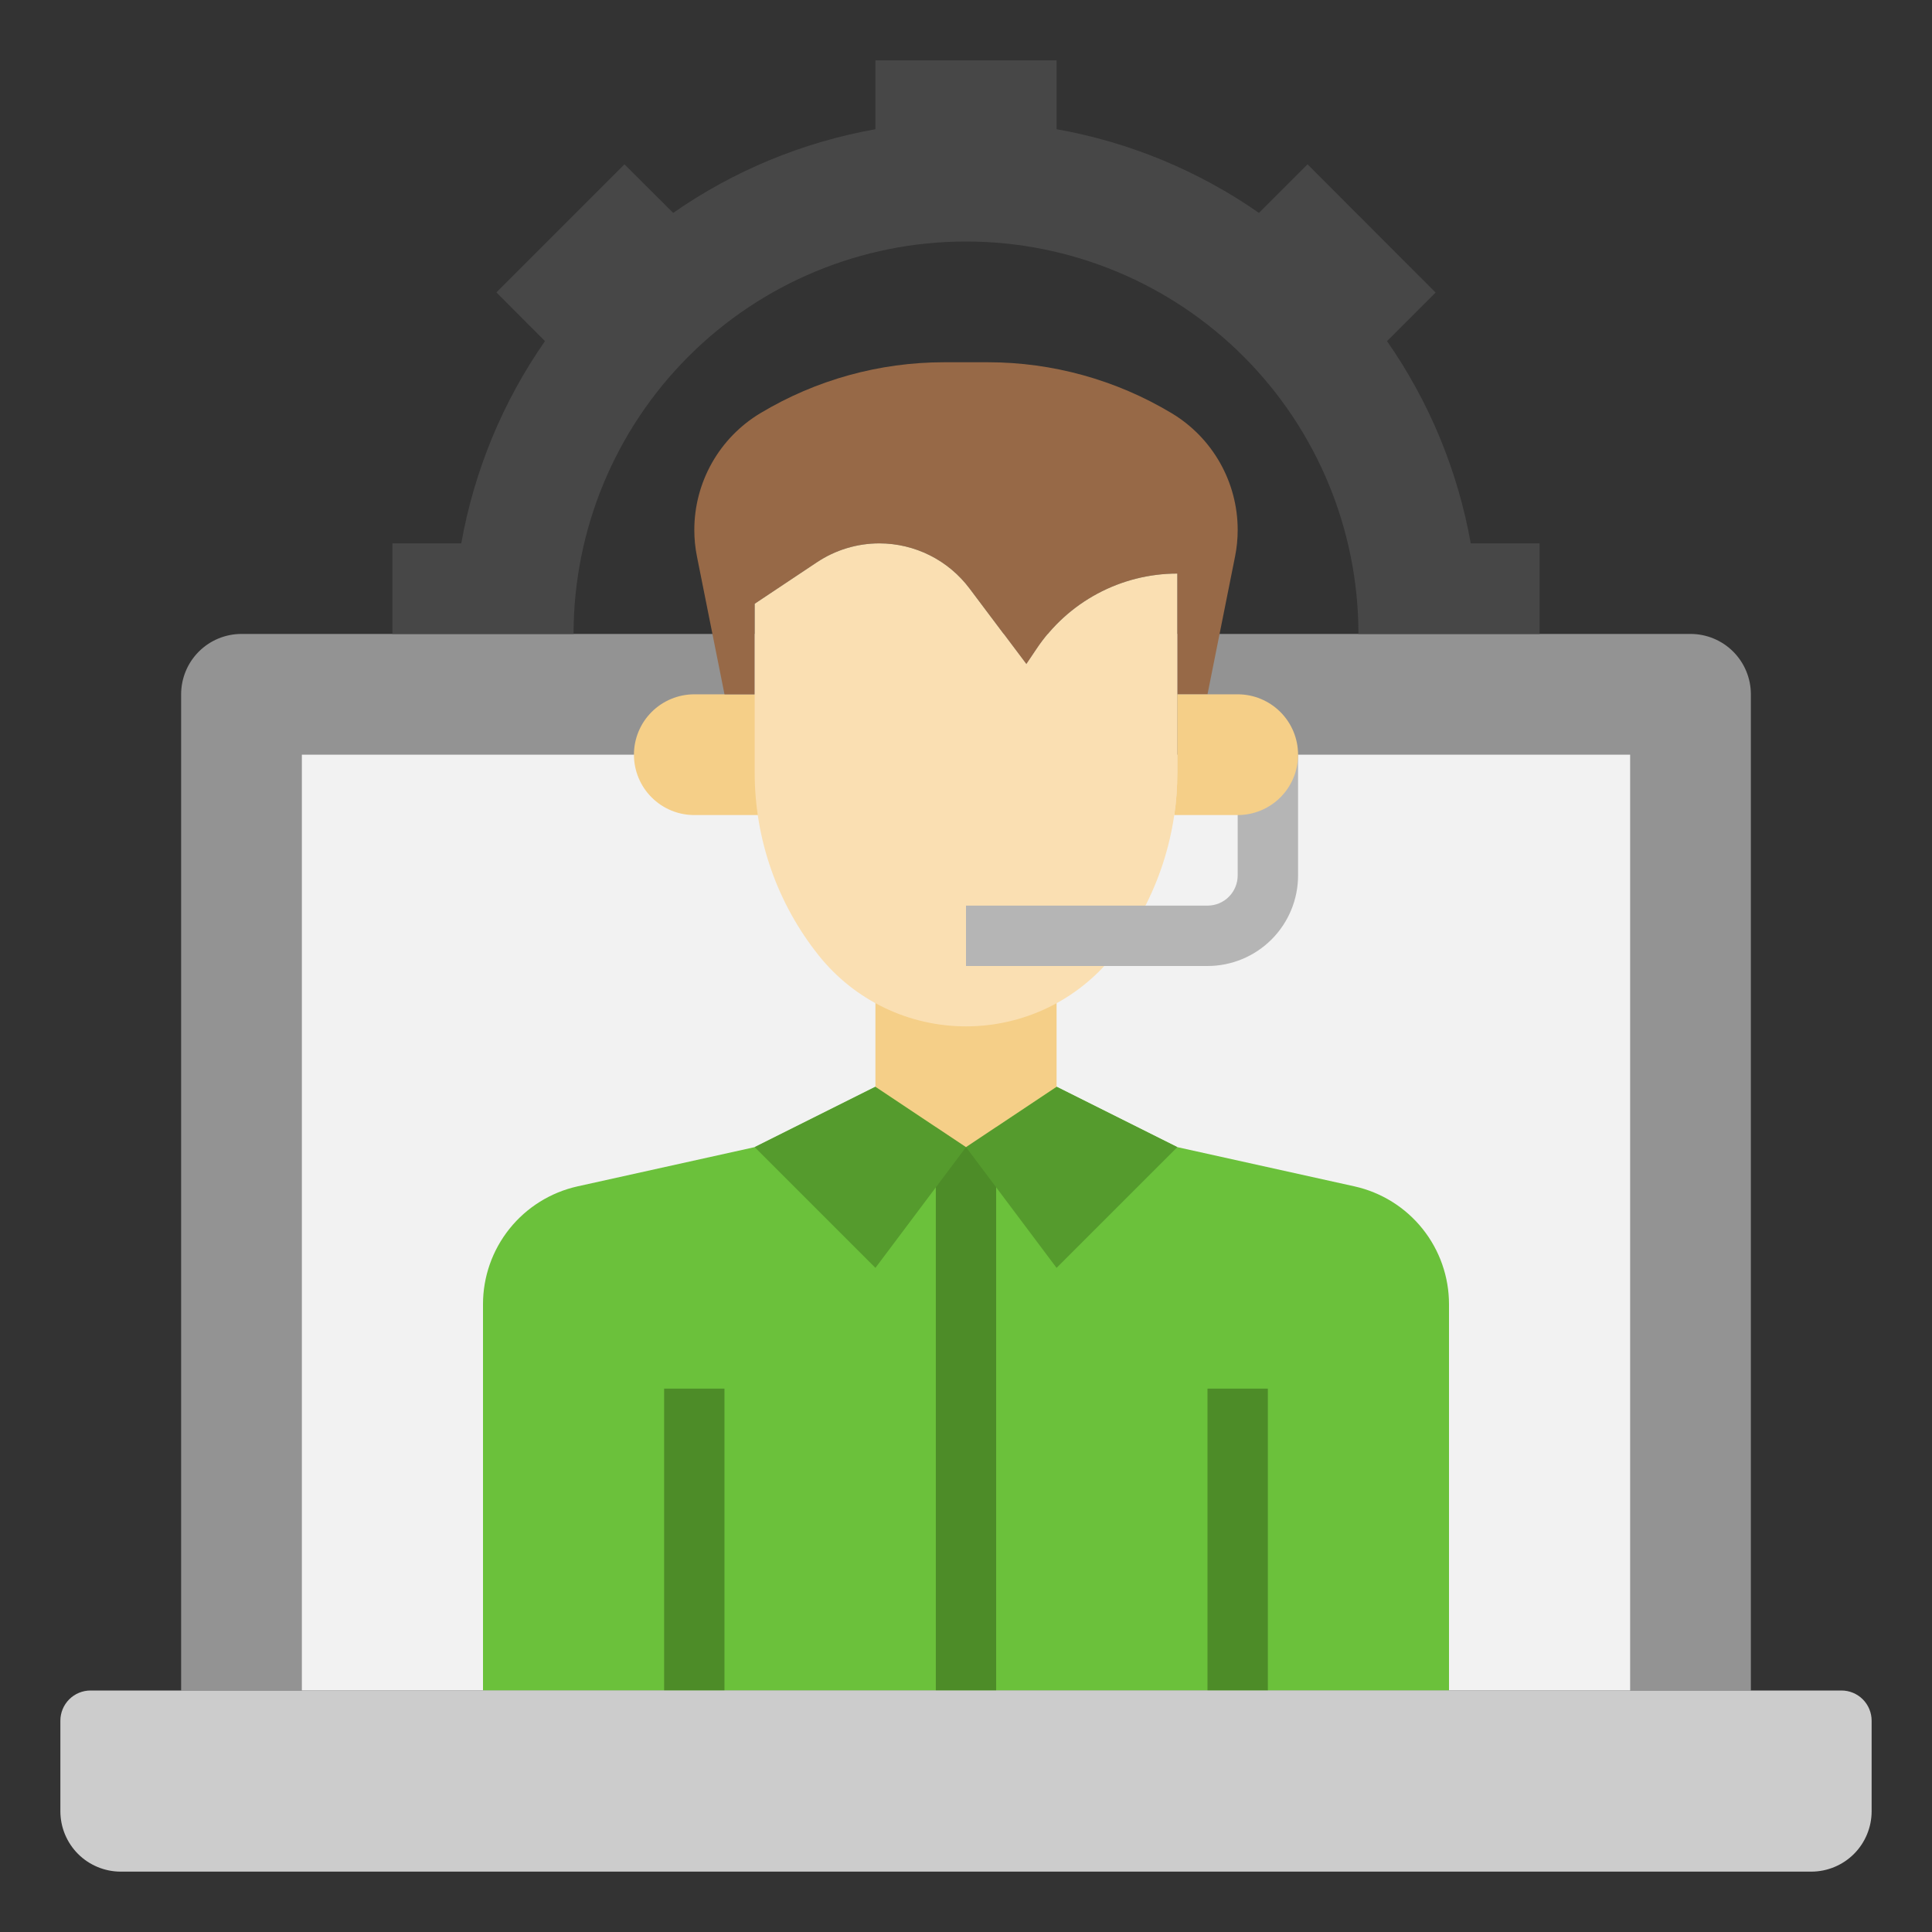 <svg width="130" height="130" viewBox="0 0 130 130" fill="none" xmlns="http://www.w3.org/2000/svg">
<rect x="0" y="0" width="130" height="130" fill="#333333" stroke="none"/>
<path d="M12.188 113.75V46.719C12.188 45.641 12.616 44.608 13.377 43.846C14.139 43.084 15.173 42.656 16.25 42.656H113.75C114.827 42.656 115.861 43.084 116.623 43.846C117.384 44.608 117.812 45.641 117.812 46.719V113.75H12.188Z" fill="#939393"/>
<path d="M20.312 50.781H109.688V113.75H20.312V50.781Z" fill="#F2F2F2"/>
<path d="M103.594 42.656V36.562H98.963C98.092 31.672 96.17 27.029 93.33 22.953L96.598 19.685L87.982 11.058L84.713 14.326C80.635 11.485 75.988 9.563 71.094 8.694V4.062H58.906V8.694C54.016 9.565 49.372 11.486 45.297 14.326L42.018 11.058L33.402 19.675L36.67 22.953C33.83 27.029 31.908 31.672 31.038 36.562H26.406V42.656H38.594C38.594 35.653 41.376 28.936 46.328 23.984C51.28 19.032 57.997 16.25 65 16.25C72.003 16.25 78.72 19.032 83.672 23.984C88.624 28.936 91.406 35.653 91.406 42.656H103.594Z" fill="#474747"/>
<path d="M58.906 73.125L50.781 77.188L38.862 79.828C37.056 80.23 35.441 81.235 34.284 82.679C33.127 84.123 32.498 85.918 32.5 87.768V113.75H97.5V87.768C97.502 85.918 96.873 84.123 95.716 82.679C94.559 81.235 92.944 80.23 91.138 79.828L79.219 77.188L71.094 73.125H58.906Z" fill="#6BC13B"/>
<path d="M62.969 75.156H67.029V113.75H62.969V75.156Z" fill="#4D8C28"/>
<path d="M58.906 73.125L50.781 77.188L58.906 85.312L65 77.188" fill="#559B2D"/>
<path d="M71.094 73.125L79.219 77.188L71.094 85.312L65 77.188" fill="#559B2D"/>
<path d="M58.906 67.031V73.125L65 77.188L71.094 73.125V67.031" fill="#F5CF88"/>
<path d="M52.812 46.719H46.719C45.641 46.719 44.608 47.147 43.846 47.909C43.084 48.67 42.656 49.704 42.656 50.781C42.656 51.859 43.084 52.892 43.846 53.654C44.608 54.416 45.641 54.844 46.719 54.844H52.812" fill="#F5CF88"/>
<path d="M79.219 46.719H81.25L83.103 37.452C83.222 36.86 83.282 36.258 83.281 35.654C83.281 34.073 82.871 32.518 82.092 31.141C81.312 29.765 80.189 28.613 78.833 27.8C75.097 25.559 70.823 24.375 66.467 24.375H63.533C59.177 24.375 54.903 25.559 51.167 27.8C49.81 28.613 48.688 29.765 47.908 31.141C47.129 32.518 46.719 34.073 46.719 35.654C46.718 36.258 46.778 36.86 46.898 37.452L48.75 46.719H50.781V40.625L54.964 37.838C56.209 37.006 57.674 36.562 59.172 36.562C60.352 36.564 61.515 36.84 62.569 37.368C63.623 37.897 64.54 38.665 65.246 39.609L69.062 44.688L69.745 43.672C70.784 42.111 72.192 40.831 73.845 39.945C75.498 39.059 77.344 38.595 79.219 38.594V46.719Z" fill="#976947"/>
<path d="M79.219 38.594V52C79.219 56.474 77.696 60.816 74.9 64.309C73.712 65.793 72.205 66.991 70.492 67.814C68.778 68.636 66.901 69.063 65 69.062C63.099 69.062 61.221 68.635 59.508 67.811C57.794 66.987 56.287 65.788 55.1 64.303C52.306 60.811 50.783 56.472 50.781 52V40.625L54.964 37.838C56.209 37.006 57.674 36.562 59.172 36.562C60.352 36.564 61.515 36.84 62.569 37.368C63.623 37.897 64.54 38.665 65.246 39.609L69.062 44.688L69.745 43.672C70.784 42.111 72.192 40.831 73.845 39.945C75.498 39.059 77.344 38.595 79.219 38.594Z" fill="#FADFB2"/>
<path d="M44.688 93.438H48.748V113.75H44.688V93.438Z" fill="#4D8C28"/>
<path d="M81.25 93.438H85.311V113.75H81.25V93.438Z" fill="#4D8C28"/>
<path d="M6.094 113.75H123.906C124.445 113.75 124.962 113.964 125.343 114.345C125.723 114.726 125.938 115.243 125.938 115.781V121.875C125.938 122.952 125.509 123.986 124.748 124.748C123.986 125.509 122.952 125.938 121.875 125.938H8.125C7.048 125.938 6.014 125.509 5.252 124.748C4.491 123.986 4.062 122.952 4.062 121.875V115.781C4.062 115.243 4.277 114.726 4.657 114.345C5.038 113.964 5.555 113.75 6.094 113.75Z" fill="#CCCCCC"/>
<path d="M81.25 65H65V60.938H81.25C81.789 60.938 82.305 60.724 82.686 60.343C83.067 59.962 83.281 59.445 83.281 58.906V50.781H87.344V58.906C87.344 60.522 86.702 62.072 85.559 63.215C84.416 64.358 82.866 65 81.25 65Z" fill="#B5B5B5"/>
<path d="M79.016 54.844H83.281C84.359 54.844 85.392 54.416 86.154 53.654C86.916 52.892 87.344 51.859 87.344 50.781C87.344 49.704 86.916 48.67 86.154 47.909C85.392 47.147 84.359 46.719 83.281 46.719H79.219V52C79.22 52.952 79.152 53.902 79.016 54.844Z" fill="#F5CF88"/>
</svg>
